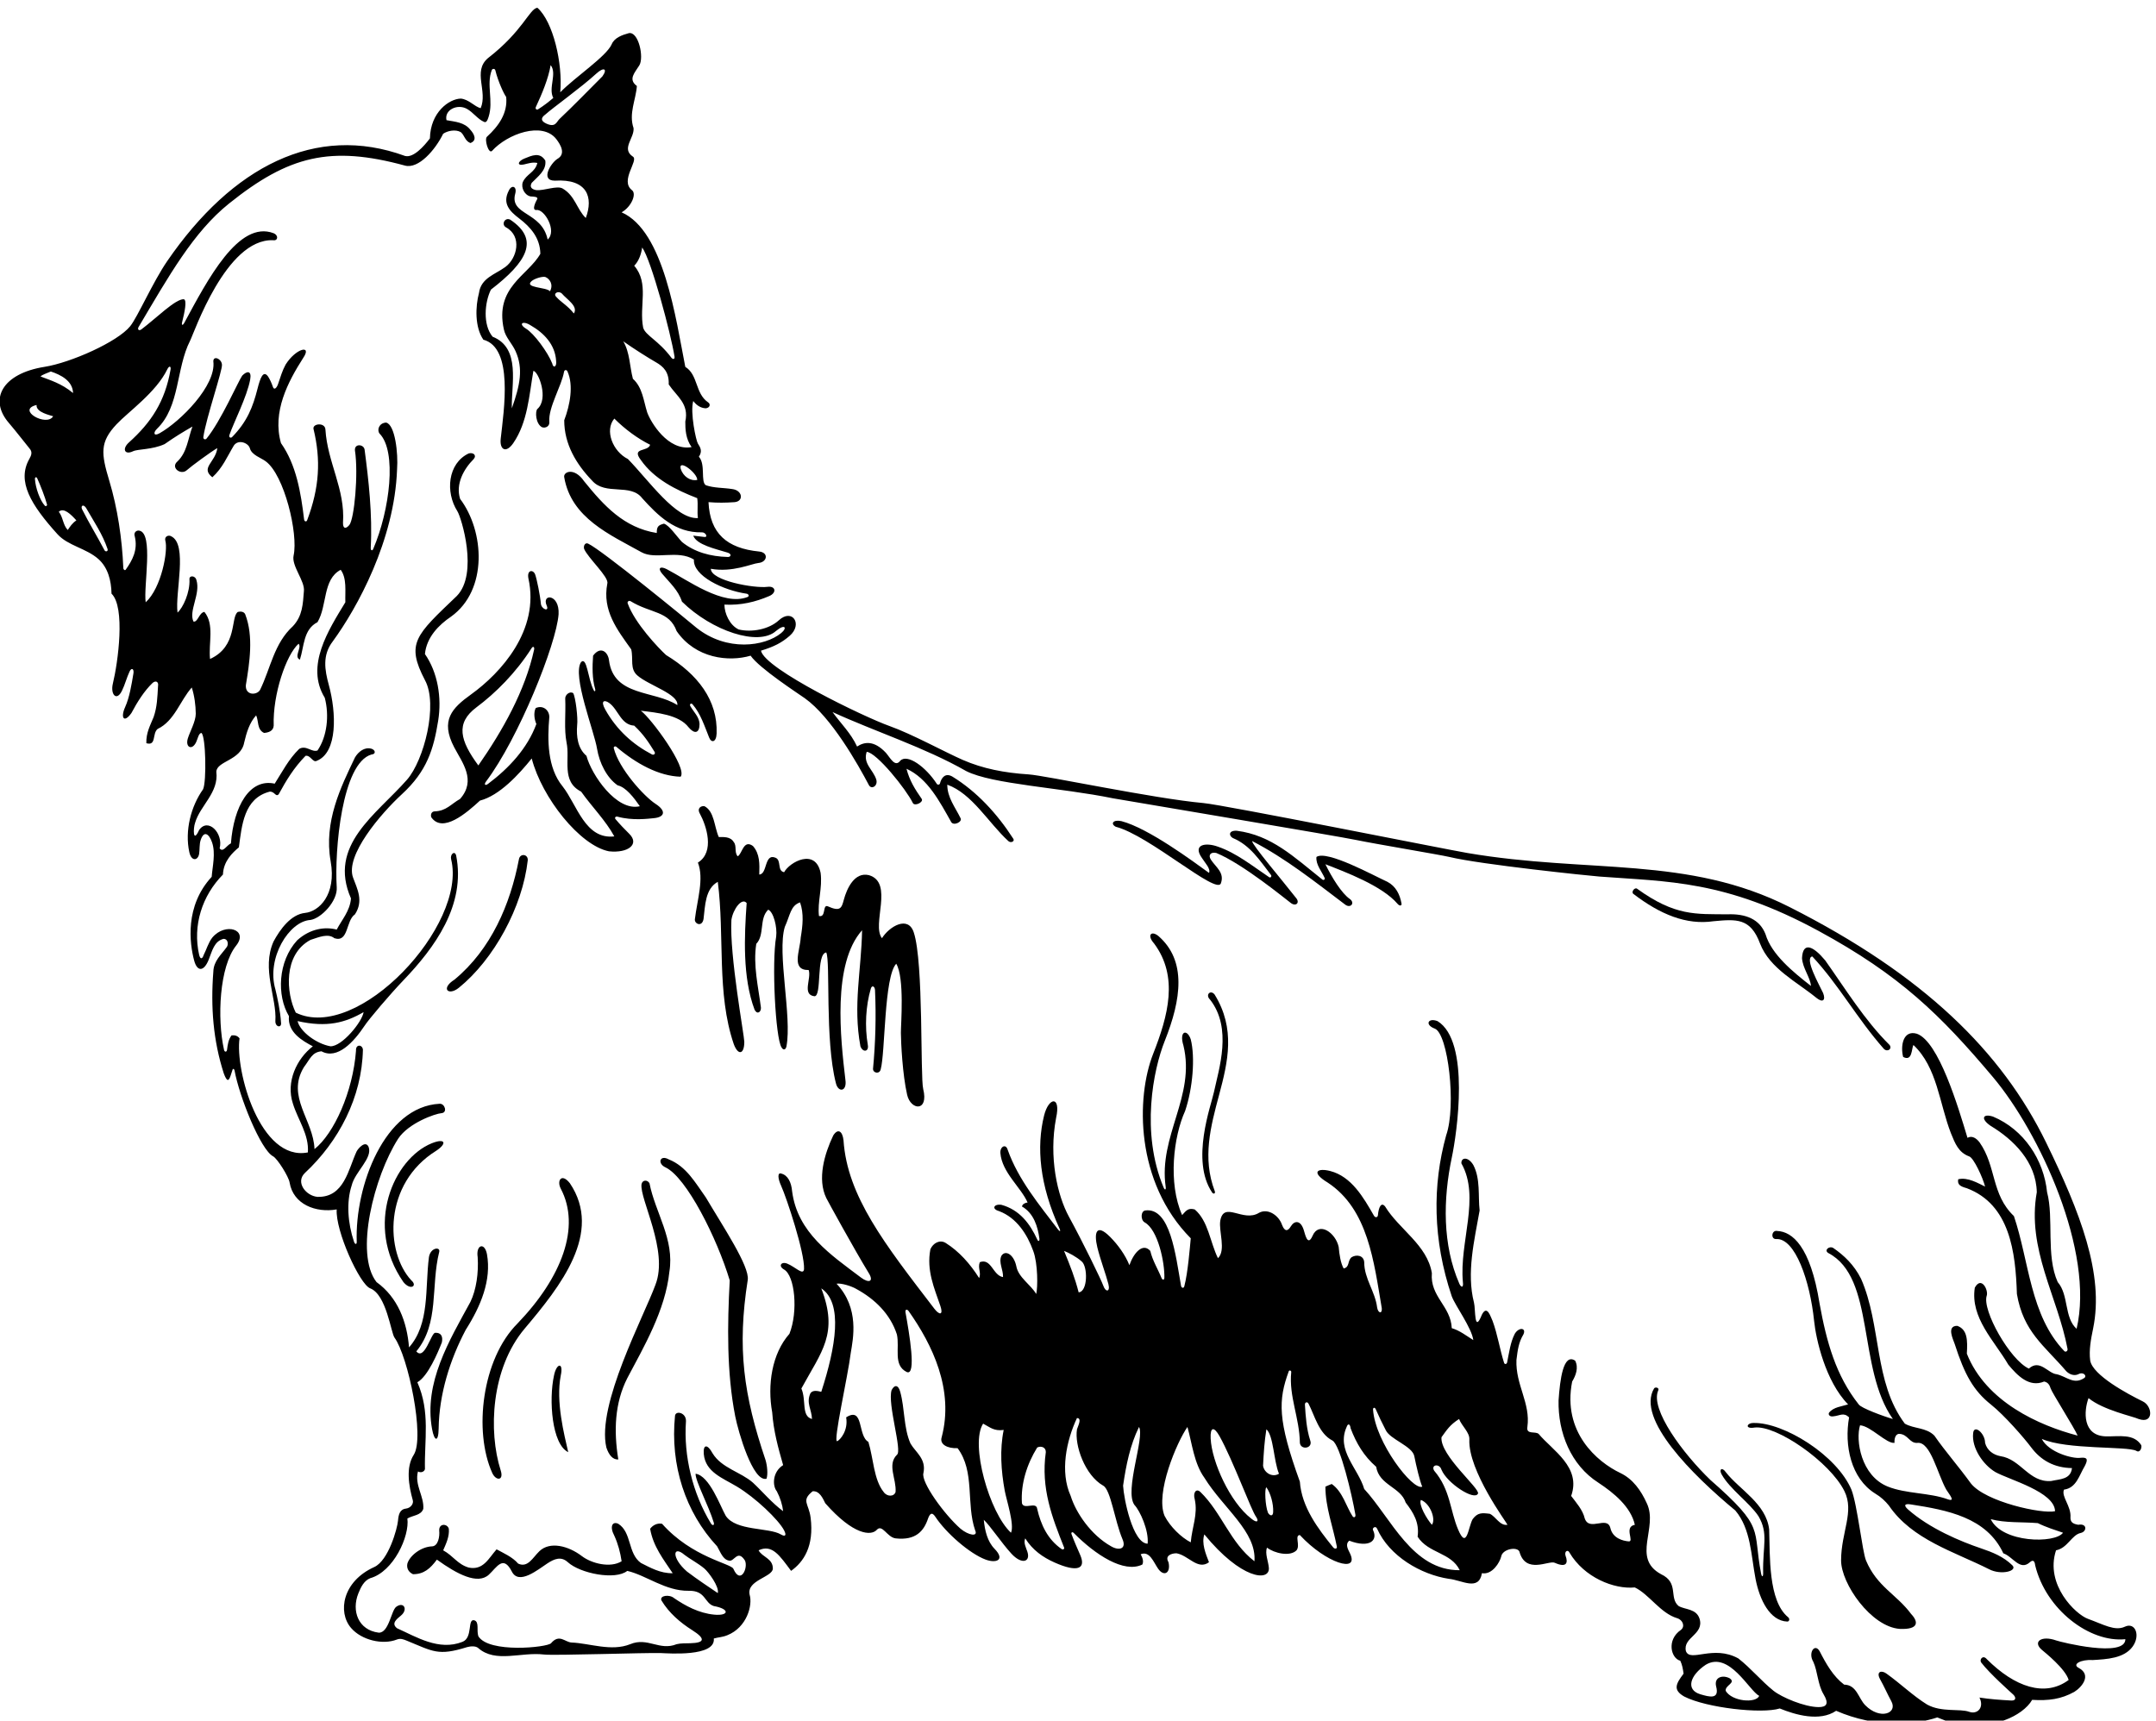 <?xml version="1.0" encoding="UTF-8" standalone="no"?>
<svg xmlns:inkscape="http://www.inkscape.org/namespaces/inkscape" xmlns:sodipodi="http://sodipodi.sourceforge.net/DTD/sodipodi-0.dtd" xmlns="http://www.w3.org/2000/svg" xmlns:svg="http://www.w3.org/2000/svg" version="1.1" id="svg1" width="700.472" height="559.12" viewBox="0 0 700.472 559.12">
  <defs id="defs1"></defs>
  <g id="g1" transform="translate(-52.166,-49.44)">
    <path id="path1" d="m 5627.23,4143.77 c -38.88,19.11 -122.5,64.13 -129,99.88 -3.37,25.95 1.67,52.19 7.07,78.4 27.35,132.68 -31.51,283.83 -114.72,454.35 -108.54,222.41 -298.72,409.46 -626.71,575.48 -249.31,126.2 -489.73,81.42 -787.15,132.12 -54.04,9.21 -594.21,117.49 -644.86,122.02 -120.7,10.79 -386.13,67.37 -426.83,69.99 -59.73,3.84 -111.78,14.02 -160.74,35.34 -42.57,18.54 -124.81,63.65 -179.34,82.94 -60.7,21.48 -304.4,138.87 -313.81,184.04 31.77,9.62 50.87,19.46 70.24,36.37 32.59,28.45 6.05,67.91 -26.61,37.82 -24.13,-22.23 -66.14,-30.04 -98.05,-22.41 -22.32,10.55 -34.83,39.7 -34.83,60.76 40.27,-2.16 76.09,6.54 109.69,20.99 18.26,7.85 15.82,25.03 -4.41,22.43 -32.12,-4.14 -138.5,15.04 -138.5,44.09 52.97,-9.58 100.21,12.69 115.92,14.11 22.41,2.02 25.75,25.74 2.16,28.06 -78.99,7.78 -120.28,44.4 -123.75,120.67 22.47,-1.91 41.32,-1.62 64,0 22.54,2.23 19.44,29.09 -6.43,32.01 -20.72,3.33 -44.55,2.31 -64.05,9.31 -13.42,8.44 0.01,50.81 -17.02,69.67 9.12,13.43 3.75,22.61 -2.49,32.22 -4.29,6.63 -19.38,75.54 -11.28,103.89 10.13,-13.39 21.5,-17.53 30.79,-17.82 10.35,1.33 12.15,10.5 5.18,14.76 -31.6,21.88 -23.82,67.07 -55.41,86.51 -23.13,117.07 -52.07,332.02 -155.56,377.55 23.92,13.38 37.36,45.41 25.11,54.28 -29.97,23.5 17.41,72.77 2.44,81.83 -29.17,19.45 4.04,45.37 1.61,69.68 -12.15,35.65 5.68,68.86 8.11,102.89 -22.14,16.47 -4.9,32.53 6.01,50.43 11.87,19.47 -1.94,83.1 -25.54,78.7 -16.12,-4.36 -35.56,-11.17 -42.06,-27.43 -13.76,-30.15 -88.3,-79.01 -125.57,-117.09 6.4,70.41 -17.37,172.72 -55.9,206.59 -19.65,-2.81 -34.84,-56.61 -120.72,-123.15 -38.08,-32.4 0,-81.01 -17.82,-122.33 -15.39,4.05 -29.17,21.87 -48.61,23.49 -28.36,-0.81 -74,-33.03 -75.35,-97.22 -14.58,-19.44 -40.55,-48.26 -60.76,-42.94 -218.41,79.85 -422.457,-26.16 -580.903,-256.83 -35.078,-51.06 -72.496,-136.9 -90.48,-159.13 -31.227,-38.61 -145.461,-89.18 -209.289,-99.32 -103.75,-16.47 -136.867,-79.87 -86.813,-137.42 14.735,-16.94 47.426,-58.99 50.039,-61.89 7.84,-8.67 4.688,-16.78 -0.304,-25.57 -31.117,-54.8 3.781,-112.09 68.636,-183.93 25.664,-28.43 70.227,-34.26 100.094,-60.86 23.063,-20.53 31.383,-52.03 32.004,-84.49 34.258,-33 15.871,-168.07 3.238,-219.86 -6.316,-25.92 8.864,-44.31 22.157,-17.6 7.339,14.75 11.57,32.2 18.761,47.46 4.86,10.31 11.188,6.18 9.352,-4.91 -4.574,-27.6 -9.762,-58.98 -20.242,-82.2 -11.903,-26.36 -2.653,-40.02 15.347,-14.56 14.582,27.55 31.598,54.29 51.852,73.73 7.973,6.64 15.078,2.4 13.141,-7.83 -1.622,-27.54 -2.067,-50.63 -10.711,-75.62 -8.102,-20.26 -18.633,-38.08 -17.825,-64.01 25.118,-7.28 13.774,23.5 27.547,34.84 41.321,19.45 55.09,69.68 83.449,101.27 6.481,-20.25 9.512,-42.98 9.723,-64 0,-18.97 -14.39,-43.97 -19.449,-60.66 -6.602,-21.77 10.726,-30.07 20.59,-8.37 3.89,8.57 5.898,21.14 12.633,22.04 10.816,-7.43 12.882,-119.04 4.05,-137.73 -29.402,-41.24 -45.121,-101.07 -33.558,-153.65 5.133,-23.34 21.316,-20.77 23.984,-3.74 1.531,9.78 0.399,23.06 3.59,32.92 8.246,25.44 21.008,14.98 28.004,-5.37 9.098,-26.47 0.98,-58.86 -0.957,-84.05 -65.777,-71.04 -54.238,-162.22 -42.625,-205.14 7.109,-26.28 23.312,-27.43 35.351,2.75 8.497,21.29 13.364,45.42 36.442,50.89 10.531,0 12.152,-12.96 8.101,-19.45 -13.773,-19.44 -32.406,-34.03 -33.218,-60.76 -6.844,-86.71 -0.121,-169.12 25.527,-248.6 7.797,-20.83 11.93,-19.79 16.824,-5.02 1.688,4.51 3.188,9.66 4.602,14.11 1.129,3.53 4.195,1.88 4.867,-1.85 11.477,-63.5 63.579,-193.71 94.209,-209.82 10.42,-5.48 38.17,-49.73 40.31,-64.1 8.87,-53.17 63.83,-74.55 115.05,-65.62 -3.51,-52.28 56.42,-183.53 81.83,-192.83 39.7,-15.39 50.62,-108.46 59.35,-120.41 33.11,-45.36 74.61,-243.57 46.98,-286.4 -19.57,-30.34 -12.39,-74.9 -2.27,-111.13 2.28,-7.91 -4.68,-18.7 -16.73,-20.2 -15.64,-1.93 -18.16,-15.36 -19.48,-30 -1.62,-18.03 -22.89,-96.95 -58.12,-112.87 -77.54,-35.05 -89.66,-110.11 -56.55,-148.71 25.55,-29.79 77,-42.09 111.98,-28.35 8.61,3.38 15.61,0.73 24.14,-2.75 64.63,-26.41 76.39,-37.95 147.27,-15.8 8.78,2.36 21.18,3.39 27.55,-2.43 42.15,-37.06 104.5,-8.94 160.17,-15.61 25.23,-3.03 250.3,4.79 286.12,3.51 16.87,-0.6 133.91,-9.78 128.94,35.6 11.34,3.24 20.88,2.99 33.22,8.1 47.34,18.94 62.12,73.11 54.28,98.84 -8.1,35.65 56.35,42.8 56.71,64.01 0,25.12 -25.92,27.54 -34.83,44.56 33.48,15.63 51.7,-13.3 79.39,-50.23 30.52,21.66 56.58,59.98 47.7,130.12 -4.37,34.51 -23.86,41.26 4.96,64.32 17.02,1.62 25.12,-17.82 30.79,-29.17 69.14,-78.56 112.2,-80.07 125.8,-65.11 13.67,15.03 25.06,-17.97 45.96,-20.77 49.34,-5.48 69.13,17.79 79.4,48.61 3.86,10.43 9.03,17.67 17.82,4.05 26.34,-39.85 83.82,-89.98 122.73,-104.49 25.8,-9.62 48.71,-1.2 21.75,26.45 -17.29,17.75 -23.66,44.24 -26.19,70.75 15.19,-13.97 43.65,-56.84 67.49,-82.74 25.43,-27.62 47.07,-20.16 39.08,4.48 -3.31,10.21 -10.08,22.14 -5.3,32.89 17.84,-28.66 43.18,-46.3 71.32,-58.84 56.16,-25.02 77.67,-15.78 63.02,18.07 -7.45,17.22 -15.18,34.48 -21.25,51.01 -1.64,4.48 2.03,6.36 5.41,2.95 52.72,-53.18 122.29,-99.02 167.5,-77.19 4.05,8.1 0,17.82 -4.05,25.11 21.9,9.06 31.29,-18.86 42.54,-35.09 14.25,-20.56 31.45,-11.06 25.51,15.65 -9.72,16.21 7.3,21.88 19.45,21.88 29.17,-4.87 51.85,-42.14 79.4,-21.88 -8.11,21.07 -18.64,46.18 -11.35,68.05 89.57,-109.82 160.07,-116.28 157.62,-81.78 -1.09,15.33 -10.21,35.57 -4.49,49.38 17.82,-13.77 56.32,-22.65 72.1,-6.48 9.73,12.15 -5.45,36.53 8.1,37.26 63.7,-68.84 146.27,-94.28 122.44,-44.76 -5.16,10.74 -12.25,22.08 -1.72,30.99 49.65,-18.91 70.1,0.67 58.34,25.12 -3.5,5.49 5.81,12.72 9.72,4.05 29.97,-67.25 106.94,-111.81 175,-122.34 31.96,-3.04 73.24,-31.23 81.02,13.77 25.29,-4.7 43.75,26.74 46.99,40.52 3.1,18.85 39.27,25.05 44.56,12.15 15.37,-56.33 71.8,-20.75 86.2,-27.21 29.14,-13.08 33.24,-0.25 26.41,17.49 -3.19,11.26 6.11,15.39 9.72,7.28 35.88,-60.7 108.67,-90 159.61,-85.07 35.23,-16.87 62.48,-63 103.43,-75.16 14,-4.15 19.78,-20.28 9.19,-28.53 -35.75,-24.38 -24.3,-69.69 -1.62,-75.36 4.8,-9.89 6.48,-20.25 8.1,-31.59 -18.8,-24.8 -26.74,-39.7 1.62,-55.91 54.3,-27.81 189.63,-42.83 233.33,-29.16 38,-15.54 97.53,-32.95 137.74,-5.67 97.76,-42.51 191.31,-34.8 247.1,-16.21 23.5,-8.91 51.85,-23.49 77.78,-9.72 51.59,-20.63 130.54,12.04 153.94,52.66 40.5,-2.43 70.48,1.62 102.89,19.45 19.9,12.52 42.13,41.32 11.34,58.33 -18.31,8.96 5.46,21.36 33.22,19.44 35.13,2.07 77.29,4.14 98.09,33.09 19.5,27.15 6.34,60.39 -19.1,48.44 -24.48,-11.5 -52.56,5.67 -90.33,19.27 -29.33,10.56 -105.51,82.93 -77.78,167.38 28.31,5.39 38.11,37.7 60.2,42.34 15.52,3.26 16.38,24.13 -5.92,20.04 -16.29,2.44 -19.07,8.98 -19.04,17.55 2.35,27.91 -23.09,51.32 -15.8,68.33 30.35,4.05 37.12,35.03 50.68,57.46 8.81,16.83 6.12,21.94 -10.17,20.32 -18.76,-3 -78.16,13.04 -94.79,46.18 61.06,-26.94 208.81,-17.34 230.9,-29.17 8.94,-6.04 14.11,7.4 12.15,13.77 -18.22,28.87 -54.18,21.02 -85.7,21.56 -58.61,1 -54.79,62.35 -43.11,93.49 35.7,-29.45 110.1,-44.95 122.33,-51.04 37.69,-13 33.94,31.29 10.72,42.71 z M 2095.45,6395.5 c -17.15,-3.48 -34.84,8.91 -40.51,27.55 -5.58,24.77 41.32,-11.34 40.51,-27.55 z m -134.49,567.94 c 22.19,-30.7 70.06,-210.51 78.97,-266.38 1.27,-7.98 -4.69,-6.85 -7.64,-2.91 -32.2,42.93 -63.04,54.08 -68.9,73.23 -10.53,53.47 15.4,107.75 -21.87,151.5 11.34,11.34 17.01,28.36 19.44,44.56 z m 33.72,-280.52 c 18.13,-10.33 32.31,-24.11 31.09,-54.08 19.45,-29.17 50.24,-47 40.52,-90.75 0,-18.63 0.64,-41.7 15.39,-62.38 -58.16,-10.32 -100.52,62.01 -108.57,85.07 -8.91,28.36 -11.34,60.76 -34.83,81.83 -8.11,30.78 -7.3,64 -23.5,91.55 25.11,-17.82 61.77,-40.91 79.9,-51.24 z m -101.77,-137.53 c 25.92,-25.93 56.71,-48.62 87.49,-64.01 -5.45,-18.06 -46.78,-5.66 -22.68,-37.27 32.41,-46.18 85.07,-72.91 137.73,-93.17 2.43,-17.82 -0.62,-32.3 1.62,-48.61 -53.98,-3.37 -119.57,91.51 -170.94,144.21 -37.18,18.59 -57.55,70.14 -33.22,98.85 z m -44.01,842.89 c 18.2,16.78 28.25,11.99 14.84,-6.78 -33.8,-33.8 -68.88,-70.16 -104.67,-103.96 -7.62,-7.2 -9.58,-21.91 -32.65,-11.2 -13.72,6.37 -13.13,14.06 -2.03,21.98 16.63,15.25 88.38,66.65 124.51,99.96 z m -147.75,-81.73 c 15.26,32.72 30.64,69.44 36.2,102.49 16.45,-20.82 -6.48,-55.9 6.48,-80.2 -12.61,-10.63 -21.75,-17.92 -37.29,-27.84 -3.43,-2.18 -7.38,1.3 -5.39,5.55 z M 501.688,6332.65 c -11.594,12.64 -22.579,42.44 -24.129,65.03 -0.313,4.55 3.57,6.16 5.574,1.79 7.801,-17.01 19.426,-46.93 23.867,-63.71 0.91,-3.44 -2.961,-5.67 -5.312,-3.11 z m -20.125,245.96 c -1.95,-18.15 34.027,-25.12 40.511,-27.55 -15.59,-26.77 -91.031,15.6 -40.511,27.55 z m 9.722,69.67 c 3.75,4.27 14.324,7.49 25.117,12.15 24.305,-8.1 53.473,-22.68 54.282,-52.66 -28.157,23.72 -56.711,31.6 -79.399,40.51 z m 66.438,-375.12 c -11.969,12.41 -11.344,31.6 -21.875,44.56 11.972,11.26 29.539,-6.31 42.937,-21.06 -10.297,-6.95 -15.465,-15.22 -21.062,-23.5 z m 89.722,-49.37 c -18.425,35.08 -37.882,66.43 -54.886,100.41 -3.403,7.87 2.796,13.04 9.722,3.25 20.567,-35.77 40.285,-64.23 52.664,-100.55 2.114,-6.2 -4.98,-7.91 -7.5,-3.11 z m 244.071,-150.74 c -12.961,-1.62 -16.106,-26.19 -26.735,-23.5 -12.105,26.24 17.824,67.25 7.289,101.27 -2.863,11.78 -18.363,11.78 -17.011,1.63 1.621,-31.6 -15.821,-69.43 -29.168,-81.02 -6.481,48.61 25.75,166.61 -15.395,186.34 -6.391,4.03 -17.035,-0.23 -14.445,-10.38 7.293,-24.31 -9.516,-115.8 -47.938,-150.85 -5.668,38.89 19.821,168.37 -15.39,175 -7.157,1.63 -14.645,-4.59 -11.293,-13.87 8.035,-33.59 -5.969,-58.68 -22.211,-81.58 -1.778,-2.5 -5.617,0.24 -5.77,4.11 -2.808,70.77 -14.242,146.88 -34.211,213.1 -20.304,67.36 -23.289,94.62 17.731,138.25 28.457,30.26 96.859,78.08 123.984,134.34 4.36,9.05 9.469,8.13 7.856,-1.09 -13.61,-77.89 -47.176,-128.78 -101.801,-177.88 -17.055,-15.32 -10.602,-31.4 10.199,-21.37 11.625,5.61 46.801,3.55 77.086,17.45 26.738,18.64 42.941,28.36 68.059,42.94 -11.344,-30.79 -12.965,-62.39 -36.461,-85.06 -18.059,-15.13 8.004,-34.68 22.453,-21.77 11.211,10.02 59.101,45.24 74.769,54.17 -4.3,-34.76 -42.129,-47.8 -12.152,-71.3 25.117,22.69 36.461,51.04 52.664,77.78 10.992,15.6 34.758,6.29 38.885,-6.48 4.05,-17.01 27.7,-23.78 38.89,-32.4 45.26,-33.2 79.77,-176.76 68.06,-230.1 -5.67,-25.45 28.43,-62.65 25.11,-87.5 -2.43,-30.79 -3.24,-59.95 -26.73,-85.07 -46.18,-42.13 -54.29,-102.08 -80.21,-155.55 -7.54,-13.55 -36.478,-14.58 -34.837,11.34 8.907,54.28 19.437,119.09 -1.621,173.38 -3.121,6.34 -10.535,7.29 -17.824,5.67 -18.637,-12.96 0.234,-84.07 -68.059,-115.05 -4.051,38.89 11.344,84.26 -13.773,115.05 z m -12.961,-533.1 c -15.395,-34.03 -14.512,4.67 -9.723,17.82 12.152,42.13 58.332,73.73 51.852,124.77 1.23,26.39 60.132,27.42 68.054,71.3 5.672,24.3 12.962,48.61 29.172,66.43 6.48,-12.96 1.62,-34.84 19.44,-42.94 9.72,0.81 22.69,4.05 23.49,17.83 -2.6,76.34 30.55,173.16 60.77,200.11 8.91,-8.91 -12.65,-32.12 3.24,-38.89 10.53,32.41 8.1,73.73 42.94,91.55 24.31,40.51 12.16,104.52 56.71,128.01 15.39,-21.06 10.54,-51.85 11.34,-79.4 -41.32,-68.05 -98.03,-155.55 -50.23,-233.33 11.35,-42.94 5.68,-94.79 -17.82,-128.82 -14.58,-4.86 -27.55,13.77 -44.56,4.05 -25.93,-25.12 -41.32,-55.9 -59.95,-85.06 -61.15,13.58 -100.03,-55.02 -106.948,-145.84 -10.531,-4.86 -19.445,-23.49 -27.547,-12.15 9.66,36.83 -28.574,76.1 -50.23,44.56 z M 2398.46,4167.5 c -7.29,1.61 -21.07,5.67 -26.74,-4.05 -10.53,-23.5 3.24,-38.9 4.05,-62.39 -26.72,7.12 -13.29,45.36 -25.92,74.54 49.76,91.27 91.17,134.1 48.61,244.67 53.93,-36.17 35.33,-143.64 0,-252.77 z m 340.28,-334.61 c -39.7,34.84 -97.24,114.08 -90.74,136.11 7.29,34.84 -18.9,50.31 -31.6,72.11 -17.01,38.07 -13.77,85.88 -25.11,126.39 -4.56,17.16 -13.86,18.19 -21.07,4.05 -10.53,-34.03 26.85,-149.14 12.96,-157.99 -24.35,-24.22 -0.81,-59.14 -3.24,-90.74 -3.54,-12.02 -21.11,-12.02 -29.17,0 -24.3,29.98 -25.11,83.45 -37.27,122.34 -26.73,14.58 -10.53,87.5 -54.28,59.95 5.57,-32.06 -14.58,-55.09 -21.87,-58.33 -10.8,-2.67 25.92,157.17 33.22,216.32 5.41,33.45 21.97,108.36 -34.84,168.52 11.49,2.09 37.33,-6.18 48.61,-12.97 44.56,-24.3 82.64,-60.76 98.84,-110.99 7.29,-33.22 -9.72,-74.54 23.5,-91.55 25.45,-12.81 6.3,96.48 -2.44,145.25 -1.44,8.07 4.03,8.48 7.65,3.36 58.16,-82.43 111.29,-192.18 80.67,-308.22 -5.59,-17.55 14.03,-27.76 38.89,-26.74 42.94,-57.52 20.25,-135.3 42.94,-200.92 7.66,-16.21 -16.11,-12.08 -35.65,4.05 z m 123.15,-9.72 c -52.67,48.61 -100.51,216.81 -68.06,266.55 17.01,-8.92 26.45,-18.74 50.23,-15.4 -9.9,-47.86 -6.35,-99.84 2.52,-148.31 4.2,-22.91 24.34,-83.41 15.31,-102.84 z m 123.78,-39.97 c -34.48,23.81 -50.87,59.69 -59.78,98.3 -2.26,18.97 -32.41,-3.24 -37.27,13.77 -3.24,47 12.15,95.61 37.27,136.11 9.72,4.86 21.5,0.33 21.06,-11.34 -12.41,-88.49 15.32,-159.13 44.75,-233.29 1.28,-3.25 -2.88,-5.73 -6.03,-3.55 z m 5.85,728.62 c 11.68,-4.74 29.66,-13.95 43.02,-25.75 15.16,-12.41 15.16,-74.07 -7.38,-75.52 -8.91,34.84 -20.1,63.61 -35.64,101.27 z m 115.04,-721.87 c -49.72,27.85 -86.38,82.65 -98.84,123.15 -26.74,59.14 -10.53,135.3 15.39,190.39 10.53,-0.81 5.92,-11.84 0,-27.54 -6.48,-38.9 19.35,-112.44 64.01,-137.74 18.38,-9.84 27.68,-84.25 46.99,-130.44 10.66,-24.08 -7.94,-29.24 -27.55,-17.82 z m 89.12,6.48 c -36.44,0.7 -58.33,110.19 -59.95,141.78 7.29,50.24 17.31,99.7 38.89,143.41 14.59,-25.11 -36.36,-155.61 -11.24,-190.45 13.53,-14.1 35.54,-62.33 32.3,-94.74 z m 260.88,-42.94 c -59.14,45.37 -80.21,119.1 -132.06,169.33 -10.25,9.68 -18.52,-1.68 -13.77,-17.82 8.1,-37.27 -6.48,-67.25 -9.73,-105.33 -23.49,12.15 -50.23,38.08 -64,64.81 -22.99,55.62 29.98,179.87 55.9,217.14 11.35,-40.51 16.21,-89.13 41.32,-123.96 46.17,-74.76 128.01,-132.06 122.34,-204.17 z m -8.1,104.51 c -51.66,40.18 -95.99,138.12 -98.83,195.37 -1.43,28.74 8.26,29.71 21.65,5.77 33.01,-59.02 77.64,-181.74 89.33,-197.09 7.62,-11.19 2.45,-16.35 -12.15,-4.05 z m 41.32,13.78 c -7.08,17.32 -8.72,59.71 -4.05,62.38 10.4,-14.06 17.41,-40.89 16.6,-59.53 0,-11.36 -7.23,-11.36 -12.55,-2.85 z m -12.15,115.04 c 1.62,32.41 3.24,58.34 8.1,89.13 17.63,-15.31 17.82,-77.78 30.79,-108.57 -15.4,-9.72 -35.89,1.29 -38.89,19.44 z m 218.67,-123.4 c -15.56,23.62 -24.1,60.24 -50.97,78.85 -5.67,-2.44 -10.53,-4.06 -15.39,-6.49 0,-50.37 18.42,-97.46 27.99,-146.59 1.05,-5.39 -5.06,-6.65 -9.07,-1.73 -36.93,45.45 -76.92,98.35 -81.31,160.47 -54.63,151.3 -53.07,198.61 -27.1,269.84 1.15,3.17 6.42,1.81 6.02,-2.08 -6.11,-59.18 20.33,-112.15 21.08,-172.96 1.95,-18.25 32.95,-14.12 25.12,6.48 -8.71,26.79 -11.08,58.06 -12.76,86.82 -0.35,6.03 5.8,8.21 8.8,2.43 15.09,-29.1 25.03,-72.94 58.41,-90.04 18.86,-10.08 47.93,-133.7 56.06,-180.96 1.17,-6.82 -4.15,-8.19 -6.88,-4.04 z m 28.43,66.69 c -14.58,50.23 -68.87,93.98 -42.94,151.51 3.46,10.03 8.62,6.93 9.73,-3.24 13.77,-36.46 32.4,-68.06 62.38,-93.99 7.29,-45.37 59.95,-49.42 72.11,-87.5 18.63,-24.3 34.02,-48.61 29.16,-83.44 26.74,-41.32 81.83,-38.08 102.9,-81.83 -115.86,-0.82 -166.9,126.38 -233.34,198.49 z m 21.59,193.65 c -0.37,5.59 4.3,6.4 6.52,1.28 7.17,-16.49 15.72,-34.26 24.38,-50.96 10.33,-22.73 65.1,-39.27 69.85,-63.76 4.56,-23.05 13.77,-62.39 19.45,-74.54 -23.16,-10.51 -114.86,108.77 -120.2,187.98 z m 143.69,-281.15 c -12.15,13.77 -33.22,49.59 -26.74,60.77 23.49,-9.11 36.92,-48.38 26.74,-60.77 z m 141.43,26.85 c -19.45,2.43 -29.63,3.13 -41.78,-13.08 -10.93,-18.95 -14.03,-76.82 -35.64,-25.11 -19.45,45.37 -18.69,97.1 -58.34,143.4 -8.92,14.67 12.78,18.81 17.82,2.43 13.78,-33.22 80.73,-76.63 89.13,-58.33 5.67,12.15 -93.14,93.31 -89.13,137.73 13.56,18.61 20.26,29.98 42.95,44.56 6.48,-17.01 26.42,-33.18 25.11,-50.23 -3.24,-76.16 91.55,-203.36 93.17,-208.22 -18.63,-3.24 -28.71,20.37 -43.29,26.85 z m 576.39,-432.75 c -2.43,13.77 26.08,19.39 9.72,30.79 -17.01,8.91 -38.41,3.07 -33.21,-19.45 8.91,-33.22 -16.57,-26.05 -38.89,-19.44 -35.99,11.07 -24.96,46.28 13.77,72.1 57.12,33.93 106.14,-64 130.44,-76.16 -8.1,-18.63 -66.43,-13.77 -81.83,12.16 z m 647.34,419.67 c 35.65,-9.72 76.97,-6.48 115.04,-9.72 19.45,-9.72 43.93,-17.5 61.58,-23.49 -19.72,-27.08 -148.9,-25.01 -176.62,33.21 z m 227.66,344.33 c -25.12,-16.2 -42.13,4.05 -66.43,9.72 -21.07,1.62 -41.32,38.08 -68.06,13.78 -46.04,20.92 -115.02,143.05 -102.89,178.24 4.37,13.69 -13.2,48.82 -29.17,19.44 -11.34,-73.72 47.8,-129.63 81.83,-187.96 21.98,-26.54 51.04,-56.71 87.5,-41.32 9.59,-1.84 13.47,-8.72 16,-16.97 3.02,-9.87 58.54,-97.26 65.83,-115.09 -93.74,24.52 -223.69,82.08 -270.6,200.12 1.91,32.61 1.68,59.17 -23.5,68.05 -27.09,0 -9.5,-33.97 -6.21,-44.2 24.03,-74.73 45.63,-113.92 88.85,-148.32 32.28,-25.68 80.87,-81.45 97.86,-104.25 23.78,-31.91 56.48,-50.14 99.83,-50.8 -3.24,-28.35 -29.98,-26.73 -51.04,-31.6 -54.29,-4.05 -73.73,53.48 -123.96,60.77 -17.02,3.24 -32.41,13.77 -37.27,32.41 0,23.66 -27.41,46.35 -29.17,23.49 -4.05,-35.65 24.31,-76.97 54.28,-94.79 34.99,-19.27 144.53,-48.23 145.84,-95.6 -31.28,-7.4 -170.14,22.69 -205.79,68.05 -29.17,40.51 -61.58,76.97 -89.12,116.67 -20.26,20.25 -49.42,16.2 -72.11,29.17 -76.15,101.27 -56.71,239.81 -106.94,354.05 -17.19,34.37 -42.13,57.52 -68.06,75.35 -10.1,5.53 -23.12,-5.94 -11.79,-12.57 115.36,-60.44 70.13,-281.53 157.63,-405.49 -22.69,6.48 -77.78,26.74 -83.45,35.65 -55.85,70.63 -78.49,152.16 -95.61,246.29 -22.52,141.28 -67.15,175.64 -102.89,177.43 -14.68,3.39 -17.1,-20.52 -3.14,-19.67 46.27,2.79 82.65,-102.39 92.65,-199.99 4.54,-44.36 27.56,-147.47 83.06,-204.06 -15.39,-4.86 -36.03,-6.49 -46.56,-20.26 -2.43,-4.05 1.03,-10.33 10.1,-8.91 17.02,1.62 25.12,10.53 38.89,-2.43 -12.15,-68.06 4.05,-149.07 64.01,-186.34 13.77,-8.1 24.44,-18.3 33.21,-29.17 56.72,-83.45 159.61,-112.61 244.68,-155.55 29.7,-15.46 71.04,-4.09 56.71,9.72 -21.47,21.07 -48.4,31.8 -75.95,41.12 -49.81,16.84 -126.18,48.4 -179.5,95.88 -11.1,10.45 -6.09,13.73 7.49,11.63 89.12,-13.86 185.2,-31.63 226.09,-119.46 23.49,-8.1 40.51,-43.76 64.81,-21.88 7.56,6.8 11.69,3.7 12.96,-7.29 25.8,-107.69 132.84,-189.73 220.38,-180.67 0,-46.22 -157.13,-7.33 -169.1,-3.06 -36.14,12.89 -58.1,-3.33 -34.77,-23.1 7.51,-6.37 57.22,-45.95 65.32,-73.49 -57.59,-42.67 -131.58,-17.5 -200.11,51.04 -9.06,10.85 -18.36,-0.52 -13.77,-8.1 21.06,-27.55 74.08,-74.5 78.57,-78.7 6.53,-6.12 7.78,-14.99 -4.85,-14.48 -28.35,1.62 -51.85,3.24 -77.77,7.29 12.15,-24.3 -4.68,-41.9 -25.12,-34.83 -22.96,8.43 -67.4,-1.9 -102.9,17.82 -34.02,21.06 -64.81,51.04 -98.84,75.35 -12.4,9.3 -25.83,5.16 -16.2,-12.96 10.09,-17.9 18.1,-36.56 27.86,-54.54 16.09,-29.64 -27.88,-46.03 -63.75,-9.59 -16.98,17.23 -20.62,49.74 -51.61,50.35 -26.74,20.26 -43.75,50.23 -59.96,81.83 -12.02,20.35 -28.55,-4.45 -15.39,-25.93 10.88,-23.67 10.64,-55.43 25.22,-79.71 13.58,-22.6 7.55,-31.32 -12.55,-31.13 -34.42,0.34 -89.94,23.98 -109.85,39.94 -29.85,23.92 -54.95,54.79 -85.92,79.01 -61.55,34.03 -117.35,-10.4 -128.01,17.82 -8.1,34.03 45.37,40.51 33.22,79.4 -8.09,24.65 -34.96,21.55 -51.04,30.78 -24.31,20.26 1.61,56.91 -42.94,77.78 -72.92,39.7 -6.08,113.47 -34.84,173.38 -13.97,30.99 -33.88,59.25 -64.49,73.83 -57.07,27.19 -142.25,100.06 -117.8,223.51 8.91,14.59 16.2,34.03 7.29,51.04 -28.76,19.18 -37.03,-45.56 -40.51,-97.22 -1.62,-78.59 29.98,-157.98 97.22,-200.93 38.08,-25.11 79.4,-59.14 89.12,-102.89 -27.85,-5.18 0.05,-42.38 -15.39,-40.51 -13.49,1.23 -38.89,7.29 -44.56,33.22 -8.2,30.01 -51.04,-9.72 -62.39,22.68 -4.86,21.07 -21.06,38.89 -33.21,55.1 25.11,70.48 -45.37,110.99 -79.4,151.5 -8.1,7.29 -30.79,-2.43 -27.55,17.02 8.11,58.33 -29.16,102.89 -26.73,163.65 3.03,25.16 5.67,43.75 17.01,62.39 7.72,16.5 -10.88,18.57 -21.07,1.62 -10.89,-21.11 -13.77,-46.23 -18.75,-70.07 -0.94,-4.51 -6.07,-5.08 -7.4,-0.87 -10.68,33.7 -15.88,69.4 -28.13,102.54 -4.86,9.72 -13.04,40.12 -25.92,15.39 -19.45,-48.61 -15.32,13.44 -19.45,29.16 -18.63,72.92 0.81,151.51 13.78,225.23 -4.05,34.84 2.43,76.97 -15.4,111 -12.55,21.04 -30.12,18.97 -29.16,4.05 46.92,-83.08 -5.49,-192.46 3.66,-289.98 2.01,-15.46 -4.7,-13.16 -8.67,-4.06 -41.31,94.6 -40.05,206.14 -18.26,309.09 11.98,56.59 45.81,283.1 -35.07,332.52 -23.49,8.89 -31.49,-9.19 -6.64,-18.35 32.36,-12.11 53.09,-188.68 27.85,-260.56 -33.84,-122.21 -33.08,-254.98 13.63,-393.54 9.11,-23.96 48.61,-76.97 52.66,-106.95 -17.01,10.54 -33.21,23.5 -52.66,29.17 -2.43,54.28 -53.47,76.97 -48.61,134.49 -11.34,68.87 -80.21,106.94 -114.24,162.85 -9.38,11.61 -15.85,-1.69 -17.55,-21.39 -0.47,-5.47 -6.48,-6.77 -9.64,-1.25 -25.89,45.23 -55.06,95.7 -106.63,109.17 -31.65,8.27 -48.51,-2.67 -6.34,-28.2 98.97,-65.23 112.68,-193.53 132.06,-307.06 1.28,-14.43 -9.05,-12.36 -11.34,1.62 -4.86,39.7 -31.6,70.49 -31.6,111 -1.25,16.6 -18.63,19.44 -30.78,12.15 -10.77,-8.98 -4.06,-24.3 -19.45,-27.55 -7.29,12.97 -10.53,34.03 -12.15,52.67 -7.48,34.55 -48.35,63.62 -64.01,26.73 -12.3,-27.77 -18.63,7.29 -21.06,13.77 -7.64,25.47 -22.88,24.32 -31.55,10.13 -7.23,-12.4 -15.05,-14.14 -21.7,3.1 -7.52,22.59 -33.83,41.55 -56.13,29.72 -38.94,-24.55 -85.88,29.97 -94.79,-19.45 -4.09,-25.77 14.52,-72.27 -5.67,-91.55 -19.44,39.7 -23.49,90.74 -56.71,119.1 -15.39,4.05 -20.25,-1.65 -30.79,-13.78 -34.92,78.59 -20.99,192.18 7.29,254.4 18.64,55.1 24.95,130.79 13.77,175 -8.74,26.24 -29.12,20.9 -17.82,-15.39 29.8,-123.78 -61.46,-220.9 -43.4,-345.05 1.09,-7.49 -2.1,-8.67 -5.07,-1.61 -56.37,134.32 -25.25,287.98 2.67,357.89 40.79,102.09 53.91,196.68 -15.77,256.94 -17.27,13.68 -28.27,1.67 -10.16,-18.59 60.29,-80.91 34.41,-176.3 -2.29,-269.62 -41.85,-106.41 -44.11,-313.39 91.84,-450.68 -2.04,-21.15 -6.96,-84.22 -15.71,-117.16 -1.65,-6.19 -7.12,-4.04 -8.04,1.23 -13.18,74.96 -26.3,191.93 -87.24,183.98 -11.13,-1.27 -12.17,-22.98 -1.62,-29.16 32.56,-17.71 49.16,-98.35 48.17,-135.41 -0.17,-6.22 -4.97,-5.36 -6.77,-0.9 -8.96,22.21 -22.23,43.02 -27.63,66.63 -18.08,20.35 -40.09,-3.8 -51.04,-34.84 -10.13,25.04 -27.82,49.67 -47.03,68.98 -34.54,34.7 -39.71,9.4 -31.32,-25.37 7.06,-29.25 21.1,-66.38 27.07,-89.85 5.02,-19.75 -6.86,-20.3 -12.42,-4.09 -4.67,13.64 -50.9,108.35 -83.85,168.48 -28.48,51.95 -49.8,145.51 -31.5,241.58 12.17,54.76 -18.08,51.56 -29.41,5.59 -18.77,-76.16 -11.41,-168.82 38.13,-276.62 2.89,-6.29 0.41,-7.34 -4.06,-1.46 -45.17,59.46 -97.14,121.72 -122.94,194.71 -4.57,15.8 -19.04,7.53 -17.83,-8.1 4.05,-47.8 50.23,-83.45 66.43,-120.72 -5.67,-0.81 -12.15,-3.24 -13.77,-9.72 28.95,-16.45 38.74,-49.56 42.63,-78.26 0.91,-6.65 -2.59,-8.08 -5.04,-2.78 -18.15,39.41 -43.55,72.95 -87.82,85.09 -18.4,2.63 -24.66,-10.17 -5.67,-15.39 42.94,-16.21 68.87,-56.72 83.45,-97.23 11.59,-30.58 11.34,-89.93 7.29,-105.32 -12.96,22.68 -43.75,40.51 -48.61,68.05 -6,28.4 -26.67,40.8 -36.46,25.12 -7.29,-16.2 4.86,-34.03 4.05,-51.85 -25.12,4.05 -28.35,46.99 -56.71,36.46 -5.67,-14.58 4.05,-25.12 -1.62,-38.89 -21.88,34.84 -49.42,65.62 -81.83,85.88 -14.27,8.88 -30.81,-0.42 -37.27,-15.39 -9.96,-51.77 9.45,-94.84 24.36,-138.56 7.63,-22.36 -1.98,-23.34 -14.79,-6.64 -121.4,158.23 -212.73,274.86 -221.8,411.31 -2.46,22.71 -13.83,29.94 -25.15,11.78 -21.08,-44.25 -39.71,-106.17 -16.84,-153.01 3.51,-7.19 69.5,-127.31 102.71,-181.6 14.68,-22.74 1.17,-26.97 -18.04,-12.47 -74.05,55.9 -155.14,109.36 -168.3,210.97 -1.88,22 -10.53,38.89 -25.92,42.94 -10.06,3.86 -9.48,-10.81 -0.65,-30.19 13.07,-28.69 57.76,-163.33 55.74,-203.15 -1.66,-16.6 -21.67,5.83 -41.17,13.51 -14.66,5.78 -22.43,-6.01 -7.57,-14.48 26.33,-15.01 34.79,-102.32 13.09,-157.01 -42.94,-48.61 -54.28,-124.77 -42.13,-192.01 3.24,-45.38 14.59,-86.7 26.74,-128.82 -26.51,-16.68 -26.51,-50.78 -15.4,-64.01 8.11,-15.39 13.69,-33.27 15.4,-48.61 -27.55,20.25 -50.23,47.8 -73.73,69.67 -29.17,25.93 -76.97,35.65 -98.84,72.11 -12.06,22.37 -23.42,22.37 -21.25,-2.41 4.08,-43.79 45.71,-58.14 80.78,-79.11 44.9,-26.84 102.17,-81.25 115.47,-107.25 6.19,-12.08 3.09,-16.21 -8.1,-9.73 -29.11,17.29 -109.72,7.99 -134.49,45.37 -13.46,23.59 -39.7,98.04 -73.73,102.9 -0.69,-17.95 32.28,-78.62 44.44,-119.4 2.12,-7.1 -3.28,-7.98 -6.81,-2.22 -44.6,72.97 -67.13,164.78 -61.12,249.63 1.09,21.06 -24.75,27.26 -26.74,13.77 -12.15,-120.71 25.12,-235.76 102.89,-319.21 8.1,-13.77 13.78,-32.41 29.17,-34.84 12.54,-3.45 20.81,28.58 38.89,0 8.17,-18.39 -11.12,-59.72 -28.41,-19.98 -5.67,12.96 -101.28,27.89 -174.14,109.91 -11.34,2.43 -22.68,-3.24 -29.17,-12.15 7.3,-42.94 32.41,-74.54 55.1,-108.57 -29.98,-0.8 -55.38,13.9 -77.78,25.12 -32.41,23.5 -21.88,74.54 -55.09,95.6 -14.48,6.86 -21.72,-6.58 -9.72,-29.16 8.91,-19.45 14.58,-40.51 17.82,-62.39 -27.47,-17 -73.23,-5.57 -97.04,12.57 -33.12,25.22 -78.12,36.78 -103.87,12 -16.54,-15.93 -28.26,-41.26 -51.87,-30.24 -13.77,16.2 -36.46,25.93 -52.66,34.84 -19.45,-21.87 -32.41,-51.86 -68.06,-44.56 -27.54,8.1 -37.27,28.35 -62.38,42.13 7.29,17.01 15.39,33.22 13.78,52.66 -3.51,12.81 -24.18,13.84 -23.5,-4.05 1.62,-15.39 -2.74,-37.91 -17.02,-38.89 -27.54,-0.81 -54.97,-22.79 -60.76,-42.13 -2.47,-11.66 3.24,-21.07 13.77,-25.93 26.74,0 42.13,13.78 58.34,35.65 49.86,-36.01 99.73,-61.79 126.84,-36.88 19.79,18.2 34.95,49.18 56.26,7.72 17.03,-34.06 63.92,4.88 86.92,19.98 16.93,11.12 33.44,17.81 49.74,2.95 30.52,-27.82 116.26,-44.53 145.28,-21.31 46.18,-10.54 93.17,-49.43 149.89,-48.62 42.14,1.04 38.07,-29.97 61.57,-37.27 40.06,-7.25 36.95,-24.34 1.2,-21.03 -38.18,3.55 -71.34,22.01 -98.42,40.48 -11.08,9.56 -35.88,6.46 -30.79,-5.67 18.71,-31 46.29,-54.39 75.11,-72.62 33.65,-21.29 30.48,-31.13 -4.76,-32.01 -11.3,-0.28 -23.01,0.12 -33.08,-2.31 -42.13,-17.02 -70.49,17.82 -113.43,0 -46.18,-18.64 -99.65,2.43 -143.4,4.05 -16.2,0.8 -29.78,22.16 -50.09,-1.76 -9.64,-10.29 -151.87,-24.91 -177.57,17.15 -4.86,14.58 2.93,34.52 -9.72,38.89 -17.83,4.86 -2.85,-42.6 -29.17,-52.66 -57.52,-22.69 -112.61,12.15 -159.61,33.22 -15.59,11.97 -0.05,22.99 9.62,31.14 17.75,14.95 6.64,34.83 -11.82,21.19 -12.14,-8.97 -17.87,-64.07 -42.71,-63.09 -50.13,6.37 -66.73,53.34 -49.74,95.9 6.17,15.46 13.96,31.21 29.03,37.19 56.94,15.9 96.61,102.78 90.74,145.83 13.77,8.11 33.22,7.3 38.89,23.5 2.43,30.79 -21.88,58.33 -12.97,91.55 5.68,-4.05 15.4,-1.62 17.02,5.67 -1.66,70.53 13.42,139.8 -18.54,212.14 25.93,14.58 50.03,72.34 59.86,97.35 3.18,15.29 -2.43,24.31 -16.2,23.5 -9.73,0.81 -26.09,-69.18 -46.18,-45.37 56.71,68.86 34.83,158.79 55.9,243.05 3.46,13.19 -21.34,11.12 -25.12,-12.96 -9.72,-76.16 2.43,-162.85 -48.61,-220.37 -4.86,62.39 -27.54,122.34 -79.4,159.61 -54.23,69.34 -5.67,258.45 52.66,349.99 25.53,38.86 90.89,61.57 106.05,62.74 15.36,1.18 8.19,23.55 -4.21,22.96 -134.99,-6.44 -207.57,-201.16 -202.84,-337.36 0.25,-7.02 -4.3,-6.76 -6.7,0.38 -15.33,45.59 -18.84,96.8 -5.72,137.05 8.1,34.03 52.13,67.06 41.32,94.79 -7.92,16.78 -25.93,-4.86 -29.17,-11.34 -20.41,-43.73 -30.24,-112.72 -95.6,-111 -28.25,2.46 -54.38,35.63 -30.79,58.34 82.64,76.96 139.36,184.72 141.79,301.39 -1.38,12.94 -18.01,13.74 -16.89,-2.56 -7.59,-100.62 -53.73,-202.55 -101.4,-240.5 -2.43,71.3 -69.68,128.01 -25.93,200.11 15.42,20.24 19.45,36.47 42.94,38.89 38.92,-21.24 79.22,23.2 105.33,62.39 10.07,15.58 62.77,77.58 94.79,110.99 76.16,79.4 153.12,183.91 128.82,305.45 -3.76,12.5 -15.13,2.17 -12.16,-9.73 39.76,-161 -228.24,-448.6 -379.49,-374.71 -23.27,46.53 -31.67,141.68 35.98,177.84 20.45,6.56 42.92,16.56 58.33,4.05 35.23,-11.26 27.55,42.94 50.23,58.33 21.49,32.93 5.82,61.46 -4.63,89.83 -19.77,53.69 67.1,155.58 119.41,203.77 61.49,56.65 77.27,109.87 88.51,179.47 9.16,56.79 -1.2,118.17 -32.34,162.93 4.05,41.32 34.03,71.29 64,91.55 90.04,64.72 81.66,208.49 21.88,287.61 -11.34,36.46 8.91,72.92 33.22,97.22 8.07,9.55 -1.23,16.78 -12.16,13.78 -51.3,-24.23 -57.41,-94.62 -27.67,-141.25 9.62,-15.09 52.14,-152.51 -1.49,-207.13 -100.46,-96.08 -124.81,-115.2 -77.72,-205.63 32.67,-59.4 -2.4,-196.02 -43.93,-243.29 -74.83,-85.18 -194.03,-159.91 -136.8,-289.97 -2.43,-30.79 -22.74,-52.75 -34.84,-76.16 -29.09,7.59 -65.12,2.24 -96.52,-26.12 -47.45,-51.77 -50.15,-135.38 -20.15,-185.34 -4.05,-39.7 33.59,-60.61 58.34,-73.72 -39.22,-30.3 -66.44,-86.69 -48.61,-140.16 12.15,-39.7 39.7,-75.35 36.46,-119.1 -116.67,-22.95 -178.116,200.19 -166.902,278.7 -4.863,6.48 -11.343,8.1 -19.445,7.29 -7.844,-10.08 -9.488,-22.49 -11.098,-35.35 -0.714,-5.73 -5.984,-6.03 -7.343,0.03 -17.235,76.78 -11.399,203.58 29.785,254.88 30.833,38.96 -26.715,57.2 -58.336,19.45 -9.723,-12.15 -14.43,-29.78 -21.305,-42.95 -2.879,-9.2 -7.859,-11.34 -10.875,0.41 -16.371,72.34 7.379,144.98 58.106,196.47 1.25,32.83 23.496,53.48 38.89,66.44 7.293,53.47 12.153,119.91 75.343,136.11 12.37,0.6 14.43,-13.87 21.88,-6.48 18.63,34.03 36.46,64 65.63,93.98 12.15,2.43 17.87,-17.66 27.54,-12.16 51.21,20.49 47.83,117.72 29.39,185.06 -10.07,36.78 -16.25,72.97 9.5,106.61 59.68,81.67 150.98,247.1 157.17,420.49 3.01,38.79 -4.85,109.37 -26.73,114.23 -17.02,-0.81 -22.96,-17.57 -16.2,-26.73 42.88,-42.88 25.56,-186.73 -15.36,-282.12 -2.37,-5.52 -6.37,-3.47 -6.02,2.86 4.46,81.19 -5.31,166.71 -15.08,240.37 -2.34,12.91 -25.07,14.98 -23.5,-2.43 8.77,-56.99 -1.57,-167.57 -13.77,-182.29 -9.5,-11.12 -15.7,-8.02 -15.39,5.67 5.66,81.83 -38.08,147.45 -42.95,227.66 -0.77,18.04 -31.77,14.94 -29.16,1.62 18.38,-75.84 14.61,-143.2 -15.48,-223.15 -1.77,-4.7 -6.83,-3.48 -7.48,1.93 -7.87,65.58 -19.01,133.24 -56.44,186.38 -21.88,76.16 17.01,149.89 54.28,208.22 22.51,33.19 -17.79,23.89 -42.94,-16.2 -7.76,-13.97 -12.88,-30.91 -18.51,-47.67 -3.2,-9.48 -9.64,-15.93 -12.68,-6.72 -3.04,9.22 -7.7,19.14 -11.75,25.22 -12.05,16.79 -19.38,-4.95 -25.63,-29.5 -11.49,-45.12 -25.12,-80.47 -62.167,-118.44 -2.984,-3.06 -8.777,-1.4 -6.457,5.38 10.223,29.92 42.754,92.91 50.564,134.87 4.27,23.03 -8.161,21.46 -19.442,9.77 -9.348,-13.02 -51.711,-110.46 -87.079,-153.77 -2.914,-3.57 -8.632,-1.77 -7.82,3.9 6.66,46.31 47.582,164.69 45.418,176.96 -1.176,14.25 -20.812,22.52 -21.066,8.1 7.644,-59.25 -80.27,-147.09 -131.309,-175.96 -14.559,-8.24 -16.039,1.53 -6.293,10.93 56.418,54.39 46.227,147.44 80.891,215.26 9.429,17.93 87.5,249.54 202.55,245.49 11.49,-2.28 14.59,11.16 1.61,17.01 -85.465,32.87 -161.418,-113.46 -218.277,-218.76 -3.75,-6.95 -7.524,-7.02 -5.305,1.81 5.953,23.68 12.324,53.72 4.027,55.72 -20.222,1.19 -68.277,-47.23 -103.613,-73.64 -6.16,-4.61 -10.254,0.07 -6.875,5.76 74.25,125.13 133.601,231.66 221.086,301.79 145.567,116.7 247.747,142.25 429.797,92.6 33.03,-8.75 73.73,38.08 93.17,77.78 10.53,7.29 29.98,11.34 42.94,4.05 9.72,-8.11 9.72,-21.07 23.5,-26.74 17.82,6.48 8.91,22.69 0,32.4 -14.59,18.64 -37.27,19.45 -58.34,23.5 -5.72,25.15 26.6,40.47 49.65,27.78 15.24,-8.4 27.13,-25.72 41.9,-31.83 5.69,-3.19 8.79,4.04 11.34,12.15 12.36,38.54 -5.94,78.37 7.73,114.24 1.57,4.11 7.62,3.88 8.66,-0.32 7.16,-28.94 21.6,-58.94 26.56,-65.3 4.05,-39.7 -18.64,-71.3 -47,-97.23 -6.76,-6 3.57,-42.17 12.16,-34.83 37.58,41.91 123.16,72.7 157.18,29.16 10.53,-13.77 24.3,-36.46 2.42,-48.61 -15.62,-10.05 -42.34,-52.99 -5.94,-52.99 79.67,4.98 94.5,-40.87 75.62,-91.22 -21.87,21.06 -25.93,54.28 -56.71,72.1 -13.75,7.75 -44.75,-5.69 -64.01,-4.05 -9.72,1.62 -17.82,6.49 -11.34,17.83 13.77,14.58 36.46,29.97 33.22,54.28 -13.37,21.88 -33.12,12.31 -51.05,5.13 -16.43,-6.59 -19.08,-18.49 -1.24,-14.49 10.19,2.28 20.45,6.17 32.84,3.69 -5.67,-23.5 -26.73,-26.74 -35.65,-46.99 -4.86,-13.78 4.87,-32.41 19.45,-34.84 8.26,-0.43 17.01,-0.81 16.2,-5.67 -4.86,-8.91 -14.17,-28.11 -2.43,-27.55 19.26,3.57 51.29,-51.2 27.55,-72.1 -14.35,69 -93.57,58.89 -79.21,112.02 4.91,18.16 -8.65,22.55 -15.51,7.89 -16.76,-31.91 2.09,-50.77 25.05,-68.23 28.01,-21.3 51.21,-47.64 51.84,-86.52 -30.14,-53.34 -111.96,-81.14 -89.12,-184.73 3.96,-19.21 20.15,-34.49 28.47,-52.98 19.28,-42.84 11.29,-82.71 -9.02,-139.84 -1.62,58.34 22.68,147.45 -46.99,175 -24.31,29.17 -19.44,84.26 -4.05,115.05 88.83,68.33 119.59,122.54 46.99,170.95 -12.96,6.47 -22.59,-12 -10.02,-18.91 39.82,-21.92 27.12,-75.64 -2,-96.91 -24.79,-18.12 -59.28,-26.78 -64.14,-63.23 -8.91,-33.22 -10.46,-83.46 10.61,-114.24 74.09,-19.88 50.22,-171.67 42.45,-241.94 -3.03,-27.39 13.22,-36.24 30.7,-10.79 35.06,51.06 38.62,115.9 49.11,176.57 12.65,-1.8 38.08,-68.51 9.72,-93.17 -5.9,-6.35 -4.05,-36.46 11.35,-44.56 8.58,-3.13 19.44,2.43 17.82,13.77 -2.62,34.47 30.07,87.3 35.93,121.44 0.94,5.41 6.31,5.92 8.46,1.11 15.25,-34.16 6.27,-81.66 -7.93,-119.3 0,-58.34 29.16,-106.95 68.05,-147.46 32.41,-37.27 93.99,-5.67 122.34,-42.94 38.08,-42.13 81.02,-85.07 145.83,-83.44 8.71,0.5 15.94,-11.89 6.49,-11.35 -8.92,0.81 -19.48,2.55 -27.55,3.24 8.16,-22.41 54.52,-32.3 84,-41.45 10.85,-3.37 7.92,-10.85 0.54,-10.66 -42.51,1.13 -81.71,11.86 -112.09,36.72 -12.95,13.67 -30.99,40.62 -43.96,44.67 -14.74,-3.69 -17.61,-7.93 -17.61,-22.8 -80.21,12.97 -128.82,66.44 -177.43,126.39 -24.3,35.38 -51.67,23.03 -48.61,9.72 17.01,-99.65 111.81,-140.16 188.77,-183.1 34.21,-19.08 87.95,6.76 128.01,-17.82 -2.61,-39.88 71.32,-75.23 128.59,-83.48 5.38,-0.78 6.98,-6.29 2.62,-8.02 -59.54,-23.61 -147.31,41.89 -197.34,67.8 -16,8.28 -23.17,3.02 -11.42,-11.05 18.02,-21.56 39.13,-39.73 48.38,-68.15 73.22,-71.84 187.25,-109.81 229.79,-71.6 21.81,18.23 28.23,7.68 12.56,-5.16 -40.3,-33.02 -132.89,-45.99 -206.7,12.76 -24.83,20.97 -231.71,190.39 -264.93,205.79 -6.89,3.25 -12.06,-5.01 -9.72,-12.97 9.72,-22.68 60.7,-68.52 56.71,-84.25 -12.96,-66.44 24.31,-113.43 58.33,-161.23 5.67,-23.5 -4.05,-47.8 15.4,-64.01 26.74,-23.49 100.77,-45.28 97.22,-72.1 -55.9,36.45 -155.55,20.25 -166.9,109.37 -2.13,19.76 -20.25,36.46 -38.89,11.35 -1.96,-26.21 -2.34,-56.12 4.87,-80.75 1.71,-5.82 -0.85,-8.69 -3.67,-3.04 -14.28,28.62 -15.87,81.37 -30.36,68.39 -22.95,-32 32.4,-170.14 38.89,-212.27 5.67,-34.02 23.49,-70.48 50.23,-89.12 20.21,-4.46 39.7,-29.97 54.28,-51.04 -56.89,-13.65 -118.24,77.07 -130.44,123.15 -21.06,17.82 -25.12,46.99 -22.69,75.34 2.28,16.53 -3.92,68.21 -9.72,77.78 -8.1,5.68 -20.25,-4.05 -19.44,-13.77 1.62,-37.27 -3.24,-73.73 3.24,-106.94 8.91,-41.32 -13.78,-94.79 35.65,-119.91 25.11,-35.65 59.95,-70.49 81.02,-109.38 -71.3,-8.1 -90.75,76.97 -126.39,122.34 -37.27,45.37 -37.27,113.43 -32.41,169.33 0.06,16.72 -15.4,29.98 -33.22,21.88 -5.67,-11.35 -3.24,-28.36 1.62,-38.89 -21.99,-59.61 -66.79,-107.84 -118.03,-146.28 -7.26,-5.45 -10.4,-1.54 -4.86,5.8 79.32,105.25 171.75,335.45 177.17,408.65 2.65,50.28 -42.1,50.78 -29.08,21.16 7.1,-16.16 -13.04,-9.05 -14.21,4.82 -1.61,19.14 -9.79,59.91 -14.04,71.46 -5.04,12.41 -20.44,11.12 -16.39,-9.94 28.22,-126.36 -67.55,-231.22 -139.92,-283.28 -46.42,-33.39 -76.13,-63.19 -41.3,-129.49 19.73,-37.56 54.59,-80.24 14.32,-126 -21.88,-12.16 -33.55,-29.53 -61.91,-30.34 -8.46,-0.39 -10.35,-8.07 -8.58,-14.23 27.69,-40.47 86.39,10.32 119.1,40.51 47.45,12.14 94.99,63.81 126.39,102.9 24.86,-96.04 117.99,-213.04 188.77,-226.85 46.88,-4.92 75.33,17.42 49.34,42.9 -11.64,11.43 -22.79,23.14 -33.43,35.71 -2.91,3.43 0.29,7.32 4.78,6.08 37.34,-10.29 75.44,-4.93 88.88,-3.69 25.92,2.4 31.56,17.18 4.06,35.01 -27.89,18.08 -89.25,85.55 -101.95,135.92 -0.91,3.61 3.46,5.78 6.2,3.44 48.32,-41.22 103.96,-71.65 157.12,-73.08 17.24,21.54 -72,142.77 -97.22,161.22 39.7,-4.86 93.17,-9.72 116.67,-40.5 14.24,-17.07 26.64,-15.01 26.74,8.1 -0.61,16.81 -13.66,28.72 -22.36,43.32 -3.04,5.11 1.73,8.88 5.41,4.6 19.55,-22.72 28.85,-52.5 40.44,-81.14 5.34,-13.65 17.44,-11.81 18.22,10.14 2.89,81 -45.81,144.28 -123.55,191.6 -17.91,16.42 -76.41,77.56 -93.74,126.36 -1.47,4.16 3.47,7.38 6.91,5.27 49.84,-30.56 94.57,-23.29 112.76,-73.3 46.35,-66.96 127.35,-75.64 180.67,-59.95 21.07,-30.79 117.02,-93.06 132.35,-103.96 64.65,-45.95 129.46,-160.71 156.89,-212.83 6.5,-10.66 22,-1.36 17.82,13.78 -7.29,24.3 -33.22,38.88 -23.5,68.05 24.31,-1.62 96.42,-91.55 112.62,-124.77 3.93,-9.06 26.67,1.28 21.88,9.73 -17.02,24.3 -29.98,45.37 -37.27,73.72 51.85,-23.49 81.02,-80.2 109.37,-130.44 6.06,-9.6 27.76,0.73 22.69,9.72 -12.97,26.74 -32.41,50.24 -32.41,81.83 60.76,-21.87 100.46,-93.17 149.08,-137.73 6.21,-5.79 16.54,-0.62 12.15,5.67 -39.7,61.58 -89.12,115.05 -148.27,151.51 -17.07,10.35 -27.09,-1.46 -30.83,-16.34 -0.85,-3.39 -5.64,-4.19 -7.66,-1.23 -26.9,41.64 -72.37,74.72 -89.51,56.45 -12.83,-16.87 -24.52,7.71 -34.84,19.45 -29.44,31.54 -53.42,26.71 -70.49,15.39 -15.39,33.22 -38.89,55.1 -59.95,84.27 102.08,-47 226.04,-86.7 326.5,-144.22 64.01,-32.41 231.05,-40.33 358.1,-66.43 75.35,-12.97 550.87,-92.75 595.3,-102.05 44.44,-9.3 202.73,-35.68 227.04,-41.36 76.78,-18.57 342.94,-46.09 366.19,-47.85 167.84,-12.7 307.11,-8.72 535.74,-132.94 198.14,-107.65 297.73,-204.97 425.76,-357.02 113.86,-135.22 248.85,-426.58 204.37,-615.08 -30.79,27.55 -18.63,82.64 -46.18,114.24 -29.17,64.81 -8.92,155.55 -25.93,219.56 -8.1,79.4 -56.71,153.12 -132.06,184.72 -25.48,8.15 -30.79,-5.67 -5.67,-22.69 55.1,-33.21 111,-87.49 112.62,-162.03 -24.9,-138.5 51.07,-255.32 75.08,-382.77 0.99,-5.26 -4.56,-8.94 -7.97,-5.38 -83.44,87.09 -85.66,219.29 -123.02,329.81 -55.9,53.48 -42.44,120.77 -83.76,179.91 -7.26,9.65 -18.32,17.78 -29.66,11.3 -22.71,75.35 -70.41,236.17 -123.96,254.4 -33.61,9.6 -40.15,-30.13 -33.22,-56.72 22.69,-12.15 20.26,20.26 25.12,29.17 58.33,-55.09 63.19,-142.59 91.55,-215.51 10.53,-25.93 18.63,-46.99 44.56,-56.71 11.15,-3.14 34.03,-53.48 38.89,-73.73 -17.02,8.1 -42.13,23.5 -65.63,17.82 -2.43,-13.77 5.85,-17.5 21.07,-21.87 105.32,-39.7 119.09,-156.37 122.34,-258.45 15.75,-92.53 66.71,-125.76 120.71,-188.77 7.29,-7.3 18.64,-12.16 29.17,-7.3 13.28,7.3 22.58,-5.11 13.77,-9.72 z m -451.06,-135.93 c 21.71,-1.03 24.91,-23.67 44.35,-22.05 32.13,3.45 48.61,-75.35 70.49,-114.24 6.15,-10.38 24.68,-31.12 3.24,-23.49 -43.87,16.13 -101.85,13.13 -146.23,31.01 -65.55,26.41 -78.96,113.7 -67.66,149.66 25.92,-1.62 64.81,-45.69 84.25,-42.94 -0.8,7.29 1.03,22.05 11.56,22.05 z M 2145.68,3675.71 c -22.68,15.4 -48.78,32.54 -75.34,52.67 -38.55,33.61 -34.84,65.62 -5.68,40.51 10.91,-8.68 33.14,-20.43 48.32,-33.28 9.56,-8.09 36.62,-43.89 32.7,-59.9 z m -1026.5,1397.57 c 72.45,-16.43 117.13,-3.59 161.23,21.88 -3.37,-23.6 -52.67,-84.26 -81.02,-83.45 -33.96,6.02 -74.24,35.68 -80.21,61.57 z m 569.56,1699.77 c 32.4,-18.64 59.53,-46.82 61.97,-86.51 2.06,-15.5 -7.24,-18.61 -9.49,-6.49 -10.63,27.4 -44.71,73.43 -63.83,84.9 -19.78,12.04 -8.32,20.79 11.35,8.1 z m 2.43,108.56 c 8.1,6.48 26.47,11.61 33.22,9.73 10.81,-4.32 20.25,-18.64 11.34,-34.84 -8.91,10.53 -64.6,7.78 -44.56,25.11 z m 73.72,-30.79 c 11.35,-13.77 40.59,-30.98 29.17,-48.61 -15.5,19.66 -30.95,26.93 -42.93,40.51 -8.69,8.13 4.74,16.39 13.76,8.1 z m 226.32,-1119.7 c 2.75,-4.42 -1.65,-8.81 -6.68,-6.16 -45.87,24.18 -85.23,58.79 -113.61,109.21 -12.58,22.36 -2.09,24.82 9.65,16.23 22.45,-16.41 28.16,-53.24 60.95,-55.24 23.73,-22.38 35.54,-41.35 49.69,-64.04 z m -430.48,-33.19 c -44.61,60.61 -56.53,103.26 -4.48,142.11 46.36,34.59 96.14,83.99 134.74,144.67 3.39,5.33 7.41,2.74 5.94,-3.98 -22,-100.59 -76.97,-197.74 -136.2,-282.8" style="fill:#000000;fill-opacity:1;fill-rule:nonzero;stroke:none" transform="matrix(0.133,0,0,-0.133,0,1056)"></path>
    <path id="path2" d="m 1299.11,5738.9 c -16.7,4.51 -31.67,-7.75 -39.77,-21.52 -34.64,-72.52 -76.45,-156.95 -59.44,-253.36 14.93,-83.38 -29.74,-123.21 -62.17,-126.4 -34.64,-3.42 -60.97,-39.55 -77.34,-69.95 -29.97,-67.17 8.56,-138.49 4.5,-194.39 -0.37,-15.4 16.17,-17.46 13.78,-3.24 -1.62,27.55 -8.98,61.22 -13.78,81.02 -22.19,76.08 33.47,166.48 85.89,169.33 26.38,4.11 66.69,46.49 64,80.2 -5.58,89.26 12.55,303.58 85.07,324.08 11.66,0.79 9.43,11.51 -0.74,14.23" style="fill:#000000;fill-opacity:1;fill-rule:nonzero;stroke:none" transform="matrix(0.133,0,0,-0.133,0,1056)"></path>
    <path id="path3" d="m 1446.88,4774.73 c -93.17,-37.79 -165.34,-200.69 -69.25,-339.06 17.58,-21.6 35.15,-9.2 19.44,4.05 -64.03,68.69 -68.71,236.41 60.77,316.78 26.77,17.63 22.8,31.72 -10.96,18.23" style="fill:#000000;fill-opacity:1;fill-rule:nonzero;stroke:none" transform="matrix(0.133,0,0,-0.133,0,1056)"></path>
    <path id="path4" d="m 1581.79,4503.72 c -5.73,30.23 -27.43,22.99 -22.68,-7.29 2.43,-38.08 -3.24,-79.4 -17.82,-109.38 -51.35,-94.26 -114.3,-197.22 -93.53,-310.94 5.31,-29.06 15.53,-33.7 16.03,2.1 1.15,83.39 27.59,167.86 66.15,240.79 36.82,57.87 63.2,121.53 51.85,184.72" style="fill:#000000;fill-opacity:1;fill-rule:nonzero;stroke:none" transform="matrix(0.133,0,0,-0.133,0,1056)"></path>
    <path id="path5" d="m 1513.22,5154.77 c 85.57,69.39 155.44,197.34 168.23,311.45 1.05,15.36 -19.28,17.79 -21.68,1.93 -21.07,-109.38 -67.45,-219.06 -157.38,-293.6 -34.42,-21.67 -15,-40.74 10.83,-19.78" style="fill:#000000;fill-opacity:1;fill-rule:nonzero;stroke:none" transform="matrix(0.133,0,0,-0.133,0,1056)"></path>
    <path id="path6" d="m 1762.16,4663.71 c 49.18,-93.56 2.59,-216.57 -105.83,-329.32 -86.76,-86.76 -107.53,-263.31 -61.63,-365.25 8.71,-19.35 28.98,-19.77 20.6,6.43 -30.4,94.95 -23.81,248.7 58.74,346.52 87.31,103.44 191.59,234.27 110.3,355.01 -20.23,25.85 -32.65,6.54 -22.18,-13.39" style="fill:#000000;fill-opacity:1;fill-rule:nonzero;stroke:none" transform="matrix(0.133,0,0,-0.133,0,1056)"></path>
    <path id="path7" d="m 1762.07,4207.39 c 7.24,33.07 -10.33,31 -16.51,-0.01 -13.17,-59.68 -5.19,-168.43 34.73,-187.34 -9.95,43.71 -30.62,123.28 -18.22,187.35" style="fill:#000000;fill-opacity:1;fill-rule:nonzero;stroke:none" transform="matrix(0.133,0,0,-0.133,0,1056)"></path>
    <path id="path8" d="m 1959.34,4674.67 c -4.86,-36.46 66.42,-161.87 34.21,-245.1 -28.34,-78.07 -144.41,-293.62 -120.09,-398.19 6.42,-19.3 16.2,-29.97 29.17,-29.17 -11.34,69.68 -8.92,137.74 21.87,198.5 40.12,75.92 93.17,166.09 102.89,260.07 12.97,79.4 -34.83,145.02 -48.6,216.32 -4.87,8.76 -17.27,8.76 -19.45,-2.43" style="fill:#000000;fill-opacity:1;fill-rule:nonzero;stroke:none" transform="matrix(0.133,0,0,-0.133,0,1056)"></path>
    <path id="path9" d="m 2218.84,4440.94 c 4.84,33.24 -60.97,131.24 -102.32,201.32 -25.93,36.46 -47.81,76.16 -90.75,93.17 -21.87,12.16 -28.08,-10.3 -8.1,-19.44 51.69,-24.41 126.25,-173.53 157.18,-276.27 -5.96,-108.53 -7.54,-225.4 13.36,-331.86 7.5,-38.2 43.35,-162.36 76.57,-152.63 3.66,11.38 1.62,31.59 -2.43,45.37 -53.83,159.49 -69.74,273.55 -43.51,440.34" style="fill:#000000;fill-opacity:1;fill-rule:nonzero;stroke:none" transform="matrix(0.133,0,0,-0.133,0,1056)"></path>
    <path id="path10" d="m 2624.5,5289.6 c -13.64,42.63 -59.85,14.92 -77.78,-13.77 -26.13,33.17 29.68,135.48 -31.59,153.93 -35.57,8.9 -54.34,-32.92 -61.54,-59.83 -5.45,-20.4 -8.43,-29.93 -38.93,-16.32 -13.94,6.03 -3.61,-28.07 -21.87,-23.5 -4.05,34.84 8.91,68.05 4.05,105.32 -12.54,61.3 -75.7,26.52 -89.12,1.62 -17.58,3.2 -6.09,28.75 -20.68,35.23 -28.35,12.15 -19.63,-40.3 -40.08,-40.9 0.81,25.93 1.62,50.24 -15.4,69.68 -23.49,17.01 -26.15,-19.48 -37.27,-25.11 -8.91,9.72 -1.62,25.11 -9.72,34.83 -8.1,13.77 -25.11,12.15 -36.46,12.15 -11.34,25.12 -10.53,62.39 -34.83,75.35 -8.1,1.62 -19.41,-4.62 -11.22,-18.52 15.4,-28.36 37.21,-93.01 -4.99,-119.21 15.39,-39.7 -1.62,-90.74 -7.29,-137.73 -2.18,-11.75 17.45,-21.05 21.06,0 4.05,33.22 4.05,73.73 34.84,90.74 17.02,-132.87 -3.24,-272.22 38.89,-396.18 10.5,-28.74 25.86,-26.08 25.84,5.37 -0.02,14.93 -36.37,210.95 -31.51,297.64 3.77,25.82 25.47,55.79 37.27,41.32 -5.67,-80.21 -10.53,-181.48 19.44,-260.88 7,-12.98 16.3,-4.71 15.4,5.67 -6.49,51.04 -19.45,103.7 -11.35,155.55 21.07,21.88 6.48,61.58 29.17,83.45 13.05,-5.5 22.35,-42.7 19.45,-65.62 -11.35,-64.82 -1.62,-247.92 12.96,-270.6 4.4,-8.23 10.61,-6.17 12.15,2.43 13.77,72.1 -23.25,228.06 -4.05,291.67 13.39,29.19 13.77,51.85 37.27,59.95 9.72,-27.55 6.48,-56.71 1.62,-85.88 -1.79,-32.59 -24.31,-80.21 19.44,-79.4 7.29,-20.26 -17.01,-59.96 13.78,-64.01 19.27,-1.75 3.77,103.66 29.16,106.95 10.53,-21.88 -3.69,-213.07 23.5,-319.22 5.69,-23.88 27.58,-20.96 23.27,7.95 -11.97,101.53 -32.4,283.28 40.73,365.55 -1.62,-97.22 -22.68,-183.1 -4.05,-283.56 5.87,-15.83 21.37,-13.76 18,3.76 -7.65,44.87 -5.03,94.73 7.38,137.09 2.76,9.45 9.86,5.76 10.29,-3.7 2.94,-63.87 1.1,-129.44 -4.88,-192.25 -0.12,-10.33 15.84,-13.75 18.73,-1.32 11.34,40.51 8.02,226.6 37.98,258.15 20.67,-34.65 11.2,-147.94 11.37,-168.99 0.18,-24.52 3.97,-101.83 15.25,-151.22 8.72,-38.2 53.1,-42.32 39.28,13.97 -7.53,30.75 1.28,308.8 -22.96,382.4" style="fill:#000000;fill-opacity:1;fill-rule:nonzero;stroke:none" transform="matrix(0.133,0,0,-0.133,0,1056)"></path>
    <path id="path11" d="m 3781.45,5413.56 c -32.41,14.58 -147.88,78.36 -173.38,60.76 -1.99,-18.53 12.79,-34.91 20.04,-51.33 1.62,-3.67 -2.64,-6.26 -5.65,-3.87 -69.95,55.69 -124.16,108.33 -208.84,119.2 -20.83,1.13 -19.8,-12.3 -9.72,-17.82 42.58,-17.62 66.54,-55.87 92.97,-90.02 2.73,-3.53 -0.74,-8.03 -4.42,-5.57 -41.11,27.59 -79.65,58.91 -125.01,74.53 -30.46,11.08 -62.91,5.32 -38.72,-28.19 6.48,-10.54 21.71,-26.09 16.85,-35.82 -39.59,28.59 -148.09,109.19 -213.89,126.39 -21.01,4.5 -27.21,-6.87 -13.78,-13.77 81.83,-21.07 248.02,-168.78 256.83,-137.73 9.2,25.61 -12.48,38.98 -24.48,57.36 -7.24,11.1 -0.73,19.45 13.14,16.37 64.54,-26.24 169.79,-113.17 182.29,-122.34 12.46,-9.3 22.79,1.03 12.16,12.96 -34.04,43.75 -106.95,128.82 -106.95,138.54 81.83,-42.13 154.75,-100.46 227.66,-155.55 12.9,-9.39 24.26,4.05 11.34,13.77 -20.25,13.77 -44.19,52.79 -59.95,85.07 49.03,-19.07 138.87,-52.69 176.38,-96.87 4.77,-5.62 10.59,-5 9.52,0.93 -4.06,22.59 -14,42.21 -34.39,53" style="fill:#000000;fill-opacity:1;fill-rule:nonzero;stroke:none" transform="matrix(0.133,0,0,-0.133,0,1056)"></path>
    <path id="path12" d="m 3348,5125.94 c 55.11,-70.04 21.81,-169.1 9.65,-226.17 -7.07,-33.22 -57.19,-166.73 -4.58,-245.06 3.51,-5.22 8.87,-2.87 6.59,3.1 -30.82,80.76 -10.01,158.16 10.56,234.96 21.79,81.36 40.62,162.04 -10.88,245.32 -9.95,12.8 -23.39,-0.63 -11.34,-12.15" style="fill:#000000;fill-opacity:1;fill-rule:nonzero;stroke:none" transform="matrix(0.133,0,0,-0.133,0,1056)"></path>
    <path id="path13" d="m 4850.89,5221.55 c -29.91,35.89 -54.55,46.16 -56.71,5.66 1.62,-25.11 20.25,-46.98 21.87,-68.05 -43.75,34.03 -96.41,76.97 -111,126.39 -14.3,36.89 -48.4,50.32 -93.17,48.61 -76.96,0.81 -127.15,-4.9 -220.36,62.39 -5.63,4.43 -14.93,-6.94 -9.73,-12.16 66.11,-50.59 129.88,-76.84 196.32,-67.12 55.8,5.12 90.18,8.42 113.68,-54.77 23.76,-60.97 89.03,-92.85 137.39,-132.34 15.85,-12.95 23.33,-5.84 16.64,11.46 -9.86,21.11 -46.56,85.74 -26.53,89.65 65.63,-70.49 108.57,-150.7 175,-226.04 8.55,-8.32 20.95,-0.05 13.77,9.72 -60.76,59.95 -109.37,139.35 -157.17,206.6" style="fill:#000000;fill-opacity:1;fill-rule:nonzero;stroke:none" transform="matrix(0.133,0,0,-0.133,0,1056)"></path>
    <path id="path14" d="m 4713.95,3831.31 c -7.29,63.2 -72.9,97.18 -106.12,140.12 -8.96,12.81 -17.08,6.96 -9.94,-5.77 20.54,-36.58 67.43,-68.27 90.07,-102.23 24.82,-42.54 9.92,-71.68 11.3,-139.25 0.19,-9.65 -3.26,-9.86 -5.09,-0.36 -21.32,110.5 11.62,109.54 -123.6,228.17 -66.68,63.97 -148.33,173.26 -127.51,219.09 3.1,6.83 -7.75,8.83 -10.24,4.64 -44.28,-74.55 94.41,-212.01 198.51,-298.27 38.18,-45.34 38.14,-108.69 49.38,-167.08 9.99,-51.96 35.37,-102.44 77.22,-104.23 5.59,-0.25 6.82,6.9 2.48,10.44 -49.11,40.12 -44.23,149.97 -46.46,214.73" style="fill:#000000;fill-opacity:1;fill-rule:nonzero;stroke:none" transform="matrix(0.133,0,0,-0.133,0,1056)"></path>
    <path id="path15" d="m 4678.3,4080.18 c 53.79,6.3 184.43,-84.56 219.45,-155.28 24.9,-50.3 -7.86,-99.72 -8.09,-169.11 -0.2,-57.06 73.47,-162.78 143.52,-167.58 46.13,-1.9 46.14,16.8 27.55,36.46 -35.75,48.26 -83.1,66.36 -110.11,130.46 -9.22,21.88 -21.15,136.04 -35.73,173.36 -36.09,84.72 -166.02,164.58 -239,162.85 -17.18,0.31 -21.88,-15.39 2.41,-11.16" style="fill:#000000;fill-opacity:1;fill-rule:nonzero;stroke:none" transform="matrix(0.133,0,0,-0.133,0,1056)"></path>
  </g>
</svg>
